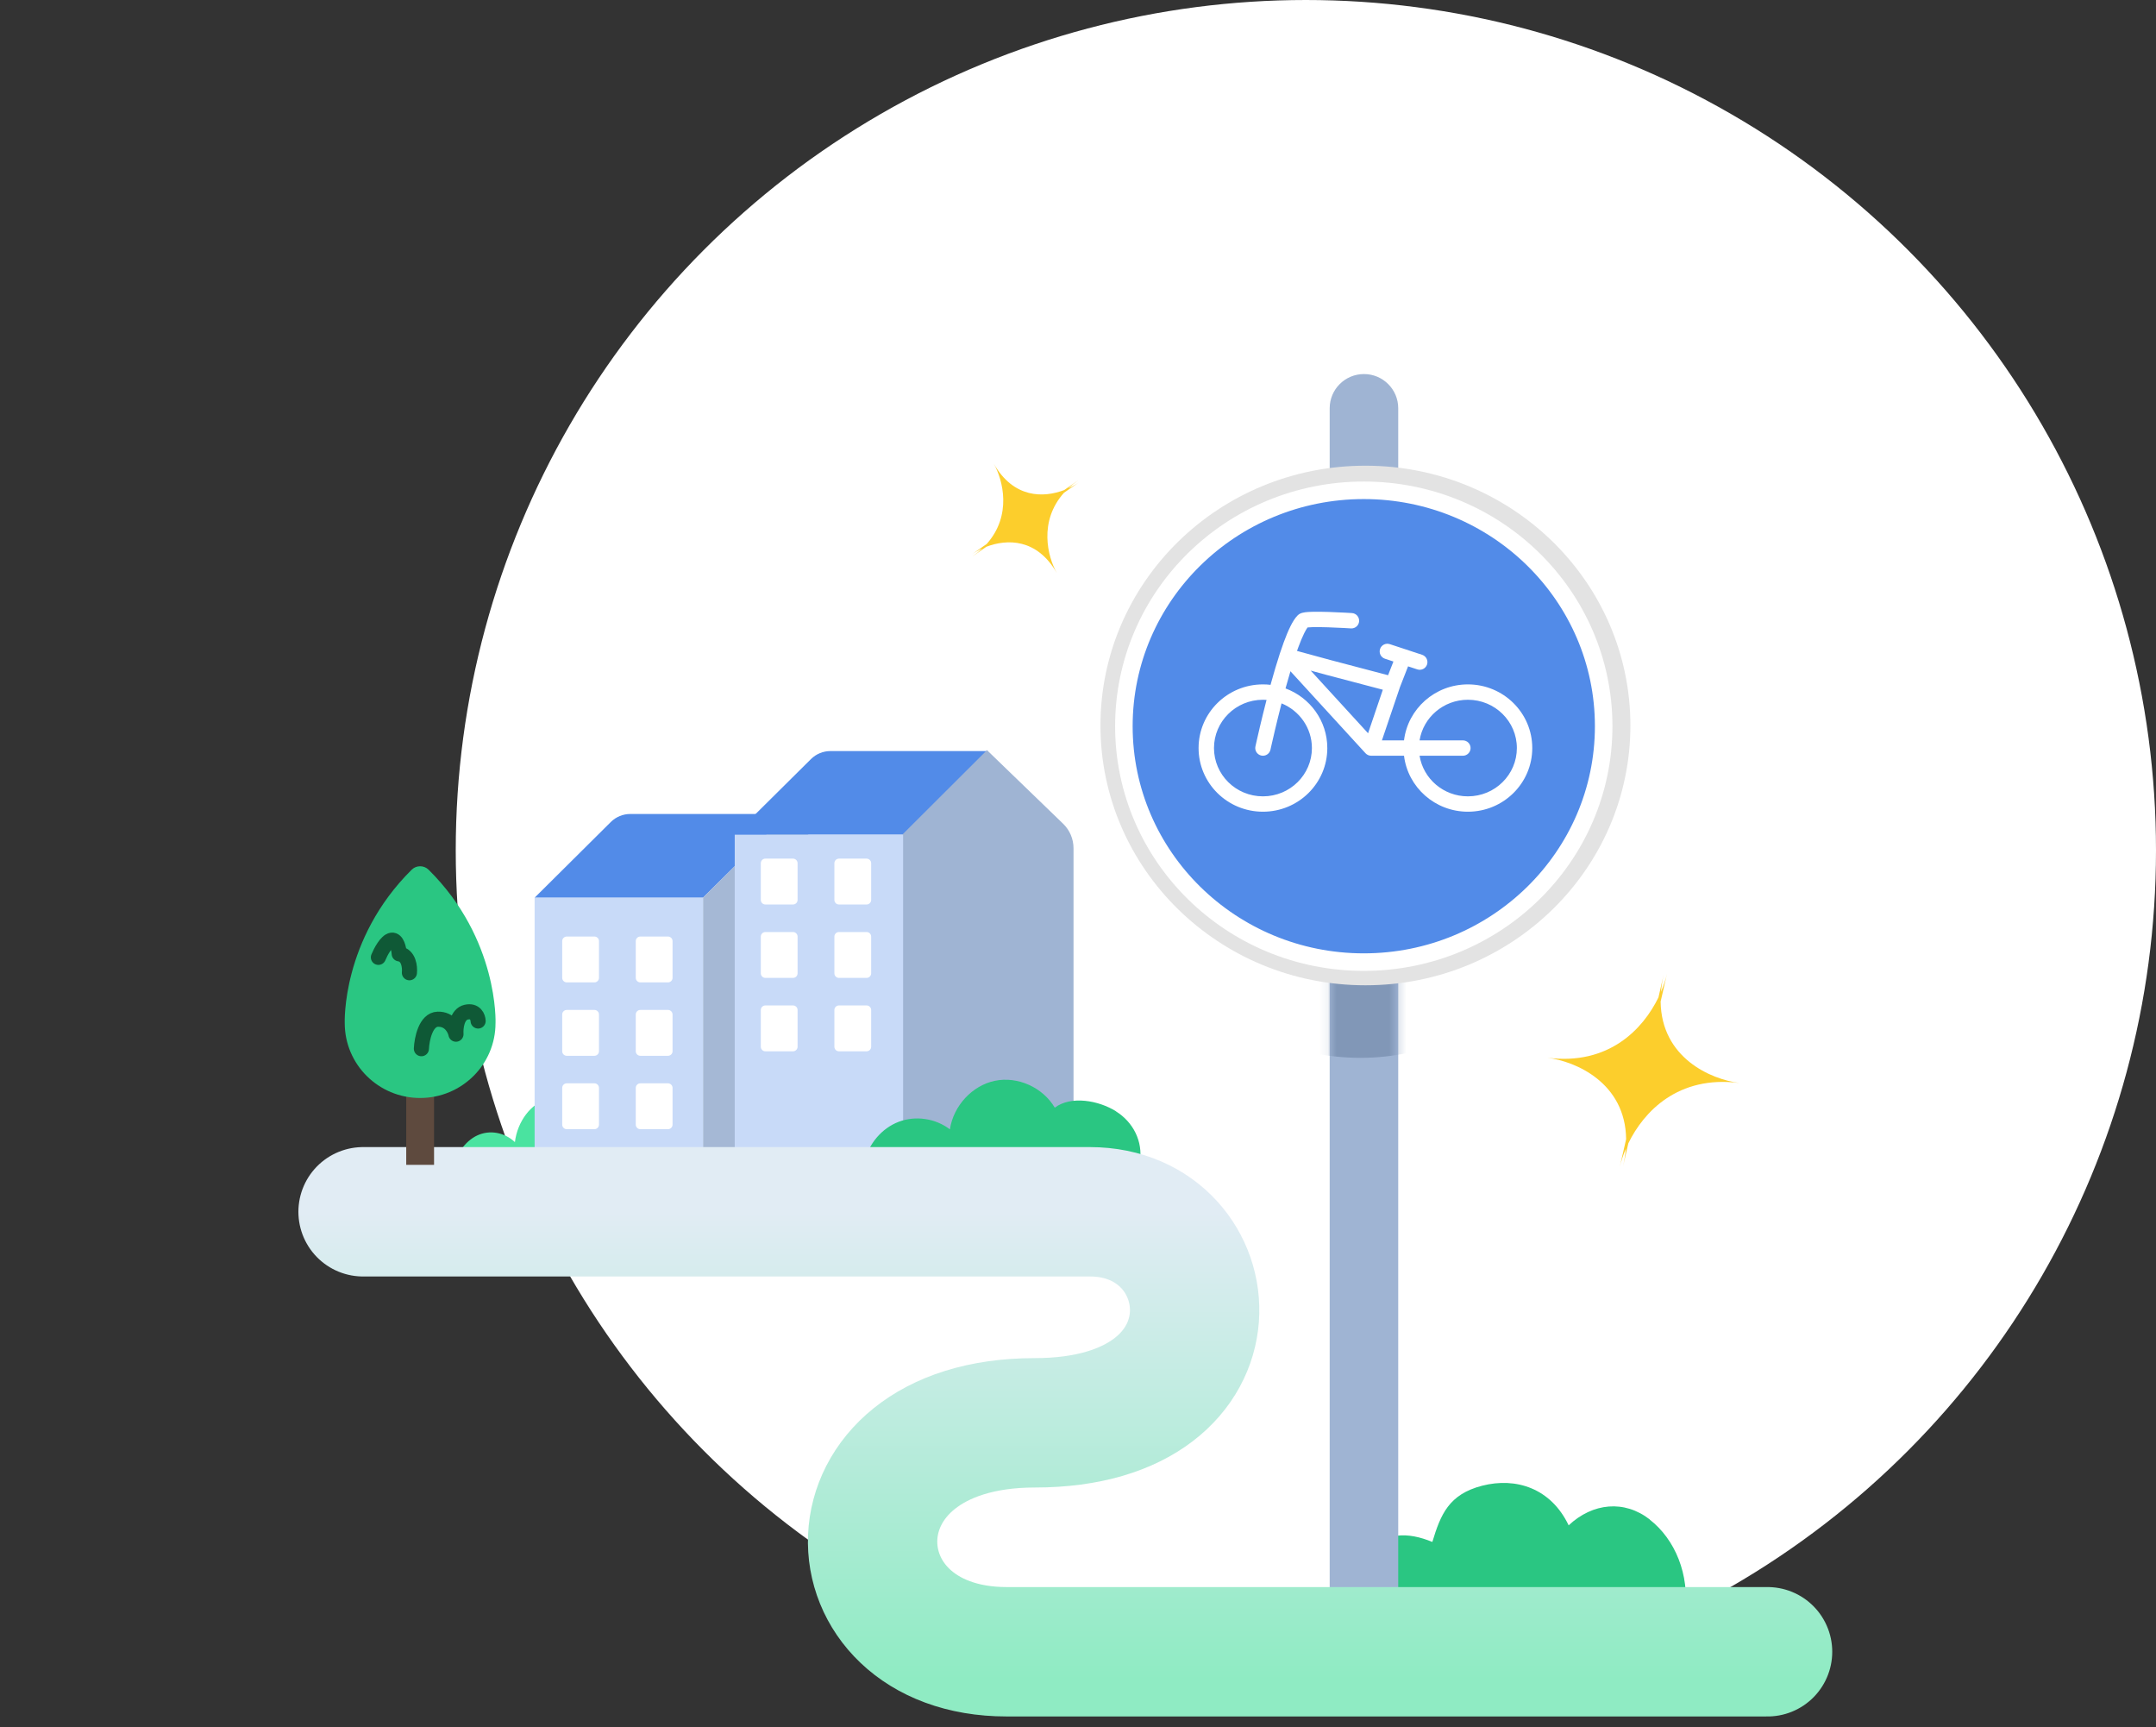 <svg xmlns="http://www.w3.org/2000/svg" width="246" height="197" viewBox="0 0 246 197" fill="none"><rect x="0" y="0" width="246" height="197" fill="#333333" stroke="none"/><circle cx="149" cy="97" r="97" fill="white"></circle><g clip-path="url(#clip0_1406_1042)"><path d="M72.646 128.45C71.201 127.35 68.891 126.838 67.525 128.079C66.517 126.016 64.419 124.877 62.519 125.354C60.619 125.831 59.041 127.894 58.751 130.278C57.546 129.156 55.876 128.861 54.463 129.514C53.051 130.168 51.942 131.749 51.615 133.577H74.652C74.918 131.497 74.09 129.549 72.646 128.45Z" fill="#4AE3A0"></path><path d="M89.85 92.85L80.212 102.399H61L69.693 93.765C70.283 93.179 71.081 92.85 71.914 92.85H89.85Z" fill="#528BE8"></path><path d="M89.85 92.85L99.472 102.399V132.765H80.212V102.399L89.85 92.85Z" fill="#A5B8D5"></path><path d="M80.212 102.398H61V132.765H80.212V102.398Z" fill="#C8DAF8"></path><path fill-rule="evenodd" clip-rule="evenodd" d="M64.671 106.828C64.381 106.828 64.147 107.062 64.147 107.351V111.537C64.147 111.826 64.381 112.061 64.671 112.061H67.819C68.109 112.061 68.344 111.826 68.344 111.537V107.351C68.344 107.062 68.109 106.828 67.819 106.828H64.671ZM64.671 115.201C64.381 115.201 64.147 115.435 64.147 115.724V119.911C64.147 120.2 64.381 120.434 64.671 120.434H67.819C68.109 120.434 68.344 120.2 68.344 119.911V115.724C68.344 115.435 68.109 115.201 67.819 115.201H64.671ZM64.147 124.096C64.147 123.808 64.381 123.573 64.671 123.573H67.819C68.109 123.573 68.344 123.808 68.344 124.096V128.283C68.344 128.572 68.109 128.806 67.819 128.806H64.671C64.381 128.806 64.147 128.572 64.147 128.283V124.096ZM73.066 106.828C72.776 106.828 72.541 107.062 72.541 107.351V111.537C72.541 111.826 72.776 112.061 73.066 112.061H76.214C76.504 112.061 76.739 111.826 76.739 111.537V107.351C76.739 107.062 76.504 106.828 76.214 106.828H73.066ZM72.541 115.724C72.541 115.435 72.776 115.201 73.066 115.201H76.214C76.504 115.201 76.739 115.435 76.739 115.724V119.911C76.739 120.2 76.504 120.434 76.214 120.434H73.066C72.776 120.434 72.541 120.2 72.541 119.911V115.724ZM73.066 123.573C72.776 123.573 72.541 123.808 72.541 124.096V128.283C72.541 128.572 72.776 128.806 73.066 128.806H76.214C76.504 128.806 76.739 128.572 76.739 128.283V124.096C76.739 123.808 76.504 123.573 76.214 123.573H73.066Z" fill="white"></path><path d="M112.69 85.673L103.045 95.214H83.832L92.533 86.586C93.123 86.001 93.921 85.673 94.753 85.673H112.69Z" fill="#528BE8"></path><path d="M112.615 85.568L121.3 93.96C122.061 94.694 122.489 95.705 122.489 96.761V132.661H102.058L102.84 95.318L112.615 85.568Z" fill="#9FB4D3"></path><path d="M103.045 95.213H83.832V132.765H103.045V95.213Z" fill="#C8DAF8"></path><path fill-rule="evenodd" clip-rule="evenodd" d="M87.332 97.942C87.042 97.942 86.808 98.177 86.808 98.466V102.652C86.808 102.941 87.042 103.175 87.332 103.175H90.48C90.77 103.175 91.005 102.941 91.005 102.652V98.466C91.005 98.177 90.77 97.942 90.48 97.942H87.332ZM87.332 106.315C87.042 106.315 86.808 106.55 86.808 106.839V111.025C86.808 111.314 87.042 111.548 87.332 111.548H90.48C90.77 111.548 91.005 111.314 91.005 111.025V106.839C91.005 106.55 90.77 106.315 90.48 106.315H87.332ZM86.808 115.212C86.808 114.923 87.042 114.689 87.332 114.689H90.48C90.77 114.689 91.005 114.923 91.005 115.212V119.399C91.005 119.687 90.77 119.922 90.48 119.922H87.332C87.042 119.922 86.808 119.687 86.808 119.399V115.212ZM95.727 97.942C95.438 97.942 95.203 98.177 95.203 98.466V102.652C95.203 102.941 95.438 103.175 95.727 103.175H98.876C99.165 103.175 99.4 102.941 99.4 102.652V98.466C99.4 98.177 99.165 97.942 98.876 97.942H95.727ZM95.203 106.839C95.203 106.55 95.438 106.315 95.727 106.315H98.876C99.165 106.315 99.4 106.55 99.4 106.839V111.025C99.4 111.314 99.165 111.548 98.876 111.548H95.727C95.438 111.548 95.203 111.314 95.203 111.025V106.839ZM95.727 114.689C95.438 114.689 95.203 114.923 95.203 115.212V119.399C95.203 119.687 95.438 119.922 95.727 119.922H98.876C99.165 119.922 99.4 119.687 99.4 119.399V115.212C99.4 114.923 99.165 114.689 98.876 114.689H95.727Z" fill="white"></path><path d="M127.338 126.764C125.368 125.531 122.215 124.948 120.351 126.35C118.974 124.029 116.119 122.749 113.524 123.284C110.933 123.818 108.784 126.139 108.385 128.826C106.739 127.567 104.463 127.23 102.537 127.964C100.613 128.697 99.098 130.478 98.649 132.535H130.062C130.424 130.193 129.298 128.002 127.329 126.769L127.338 126.764Z" fill="#2AC682"></path><path d="M188.241 173.325C185.334 171.065 181.735 171.423 178.983 173.992C176.951 169.739 172.956 168.492 169.126 169.471C165.301 170.452 164.372 172.775 163.431 175.887C160.676 174.759 158.035 174.655 155.394 177.296C154.073 178.617 152.225 180.599 151.697 183.242L192.264 183.902C192.797 179.61 191.136 175.594 188.229 173.333L188.241 173.325Z" fill="#2AC682"></path><path d="M151.718 46.568C151.718 44.414 153.469 42.668 155.628 42.668C157.787 42.668 159.538 44.414 159.538 46.568V185.408C159.538 187.562 157.787 189.308 155.628 189.308C153.469 189.308 151.718 187.562 151.718 185.408V46.568Z" fill="#9FB4D3"></path><mask id="mask0_1406_1042" style="mask-type:alpha" maskUnits="userSpaceOnUse" x="151" y="40" width="9" height="137"><path d="M151.898 44.555C151.898 42.532 153.543 40.892 155.571 40.892C157.6 40.892 159.244 42.532 159.244 44.555V173.205C159.244 175.228 157.6 176.868 155.571 176.868C153.543 176.868 151.898 175.228 151.898 173.205V44.555Z" fill="#9FB4D3"></path></mask><g mask="url(#mask0_1406_1042)"><path d="M155.216 120.668C170.549 120.668 182.979 107.398 182.979 91.028C182.979 74.659 170.549 61.388 155.216 61.388C139.883 61.388 127.454 74.659 127.454 91.028C127.454 107.398 139.883 120.668 155.216 120.668Z" fill="#8197B7"></path></g><path d="M184.529 82.756C184.529 98.275 171.684 110.891 155.795 110.891C139.906 110.891 127.062 98.275 127.062 82.756C127.062 67.237 139.906 54.621 155.795 54.621C171.684 54.621 184.529 67.237 184.529 82.756Z" fill="#528BE8" stroke="#E3E3E3" stroke-width="3"></path><path d="M182.979 82.838C182.979 97.69 170.734 109.748 155.607 109.748C140.479 109.748 128.235 97.69 128.235 82.838C128.235 67.987 140.479 55.928 155.607 55.928C170.734 55.928 182.979 67.987 182.979 82.838Z" stroke="white" stroke-width="2"></path><path fill-rule="evenodd" clip-rule="evenodd" d="M154.257 69.932C154.257 69.932 154.257 69.932 154.208 70.69L154.257 69.932C154.742 69.964 155.108 70.381 155.077 70.864C155.045 71.347 154.627 71.713 154.143 71.681L154.139 71.681L154.129 71.68L154.087 71.678C154.049 71.675 153.995 71.672 153.924 71.668C153.784 71.659 153.583 71.647 153.34 71.634C152.854 71.608 152.205 71.577 151.547 71.556C150.884 71.535 150.228 71.525 149.723 71.54C149.498 71.547 149.32 71.558 149.191 71.573C149.09 71.712 148.96 71.928 148.806 72.238C148.592 72.67 148.364 73.22 148.129 73.859C148.082 73.987 148.035 74.117 147.988 74.25L151.795 75.287L158.38 77.021L158.99 75.459L158.023 75.14C157.562 74.988 157.312 74.493 157.465 74.033C157.617 73.573 158.114 73.324 158.574 73.476L160.415 74.082L160.426 74.086L162.267 74.693C162.728 74.845 162.978 75.341 162.826 75.8C162.673 76.26 162.177 76.509 161.716 76.357L160.661 76.01L159.74 78.368L157.677 84.453H160.198C160.635 80.856 163.733 78.068 167.488 78.068C171.544 78.068 174.832 81.319 174.832 85.329C174.832 89.34 171.544 92.591 167.488 92.591C163.733 92.591 160.635 89.803 160.198 86.206H156.453C156.206 86.206 155.97 86.102 155.804 85.921L147.24 76.568C147.07 77.135 146.904 77.718 146.742 78.301C146.721 78.377 146.701 78.453 146.679 78.528C149.464 79.56 151.446 82.216 151.446 85.329C151.446 89.34 148.157 92.591 144.102 92.591C140.046 92.591 136.758 89.34 136.758 85.329C136.758 81.319 140.046 78.068 144.102 78.068C144.396 78.068 144.685 78.085 144.97 78.118C144.996 78.024 145.022 77.93 145.048 77.835C145.354 76.731 145.682 75.615 146.018 74.589C146.02 74.582 146.022 74.575 146.025 74.567C146.175 74.109 146.327 73.669 146.479 73.256C146.726 72.585 146.978 71.971 147.231 71.462C147.473 70.971 147.752 70.503 148.074 70.184C148.265 69.996 148.495 69.93 148.57 69.908C148.685 69.876 148.804 69.856 148.911 69.841C149.13 69.812 149.394 69.797 149.671 69.789C150.231 69.772 150.93 69.783 151.602 69.804C152.278 69.826 152.941 69.858 153.435 69.884C153.682 69.898 153.887 69.91 154.031 69.918C154.103 69.923 154.159 69.926 154.197 69.929L154.242 69.931L154.254 69.932L154.257 69.932ZM161.972 86.206C162.397 88.822 164.694 90.838 167.488 90.838C170.588 90.838 173.075 88.358 173.075 85.329C173.075 82.301 170.588 79.821 167.488 79.821C164.694 79.821 162.397 81.837 161.972 84.453H166.915C167.4 84.453 167.793 84.846 167.793 85.329C167.793 85.814 167.4 86.206 166.915 86.206H161.972ZM143.765 82.865C143.97 82.002 144.225 80.954 144.514 79.836C144.378 79.826 144.241 79.821 144.102 79.821C141.002 79.821 138.516 82.301 138.516 85.329C138.516 88.358 141.002 90.838 144.102 90.838C147.202 90.838 149.689 88.358 149.689 85.329C149.689 83.037 148.263 81.059 146.226 80.233C145.937 81.351 145.681 82.402 145.476 83.268C145.316 83.945 145.186 84.507 145.098 84.9C145.054 85.097 145.02 85.251 144.996 85.356L144.97 85.475L144.964 85.505L144.962 85.512L144.961 85.514C144.859 85.987 144.391 86.288 143.917 86.186C143.442 86.084 143.141 85.617 143.244 85.144L144.103 85.329C143.244 85.144 143.244 85.144 143.244 85.144V85.144L143.245 85.141L143.246 85.133L143.253 85.101L143.281 84.979C143.304 84.872 143.338 84.715 143.384 84.516C143.473 84.118 143.604 83.549 143.765 82.865ZM149.55 76.493L156.097 83.642L157.781 78.676L151.343 76.981L151.336 76.979L149.55 76.493Z" fill="white"></path><path fill-rule="evenodd" clip-rule="evenodd" d="M189.23 113.774C187.474 117.379 183.568 121.55 176.566 120.658C179.796 121.069 185.459 123.508 185.542 129.941L184.818 133.116C184.958 132.503 185.184 131.795 185.504 131.047C185.452 131.687 185.348 132.362 185.186 133.075L185.792 130.419C187.547 126.813 191.453 122.642 198.455 123.533C195.225 123.122 189.563 120.685 189.478 114.251L190.203 111.076C190.063 111.689 189.837 112.397 189.517 113.145C189.569 112.505 189.673 111.83 189.836 111.117L189.23 113.774Z" fill="#FCCE2C"></path><path fill-rule="evenodd" clip-rule="evenodd" d="M121.432 55.897C119.082 56.794 115.666 56.872 113.39 52.898C114.442 54.735 115.492 58.803 112.576 62.055L110.875 63.238C111.21 63.005 111.621 62.769 112.085 62.559C111.751 62.875 111.374 63.181 110.953 63.475L112.544 62.368C114.894 61.471 118.312 61.393 120.588 65.368C119.535 63.53 118.485 59.462 121.401 56.21L123.102 55.027C122.767 55.26 122.357 55.497 121.891 55.706C122.226 55.39 122.602 55.084 123.025 54.791L121.432 55.897Z" fill="#FCCE2C"></path><path d="M41.427 138.227C89.531 138.227 93.322 138.227 124.356 138.227C139.969 138.227 142.631 162.299 118.061 162.299C93.49 162.299 94.4 188.415 114.863 188.415H201.678" stroke="url(#paint0_linear_1406_1042)" stroke-width="14.76" stroke-linecap="round"></path><path d="M47.938 123.343V131.283" stroke="#5E4A3E" stroke-width="3.175" stroke-linecap="square" stroke-linejoin="round"></path><path d="M56.538 116.71C56.538 121.425 52.687 125.246 47.937 125.246C43.186 125.246 39.335 121.424 39.335 116.71C39.335 116.71 38.939 107.156 46.975 99.205C47.505 98.681 48.369 98.681 48.9 99.205C56.935 107.155 56.54 116.71 56.54 116.71H56.538Z" fill="#2AC682"></path><path d="M48.081 119.623C48.132 118.519 48.577 116.301 49.952 116.261C51.327 116.221 51.907 117.382 52.025 117.967C51.974 117.231 52.136 115.699 53.188 115.458C54.24 115.217 54.536 116.027 54.553 116.462" stroke="#0F5936" stroke-width="1.725" stroke-linecap="round" stroke-linejoin="round"></path><path d="M46.714 110.959C46.782 110.307 46.644 108.962 45.551 108.801C45.518 108.249 45.298 107.165 44.692 107.245C44.085 107.326 43.428 108.584 43.175 109.203" stroke="#0F5936" stroke-width="1.725" stroke-linecap="round" stroke-linejoin="round"></path></g><defs><linearGradient id="paint0_linear_1406_1042" x1="117.798" y1="138.227" x2="117.798" y2="191.605" gradientUnits="userSpaceOnUse"><stop stop-color="#E1ECF4"></stop><stop offset="1" stop-color="#8FEBC3"></stop></linearGradient><clipPath id="clip0_1406_1042"><rect width="244" height="156" fill="white" transform="translate(0 41)"></rect></clipPath></defs></svg>